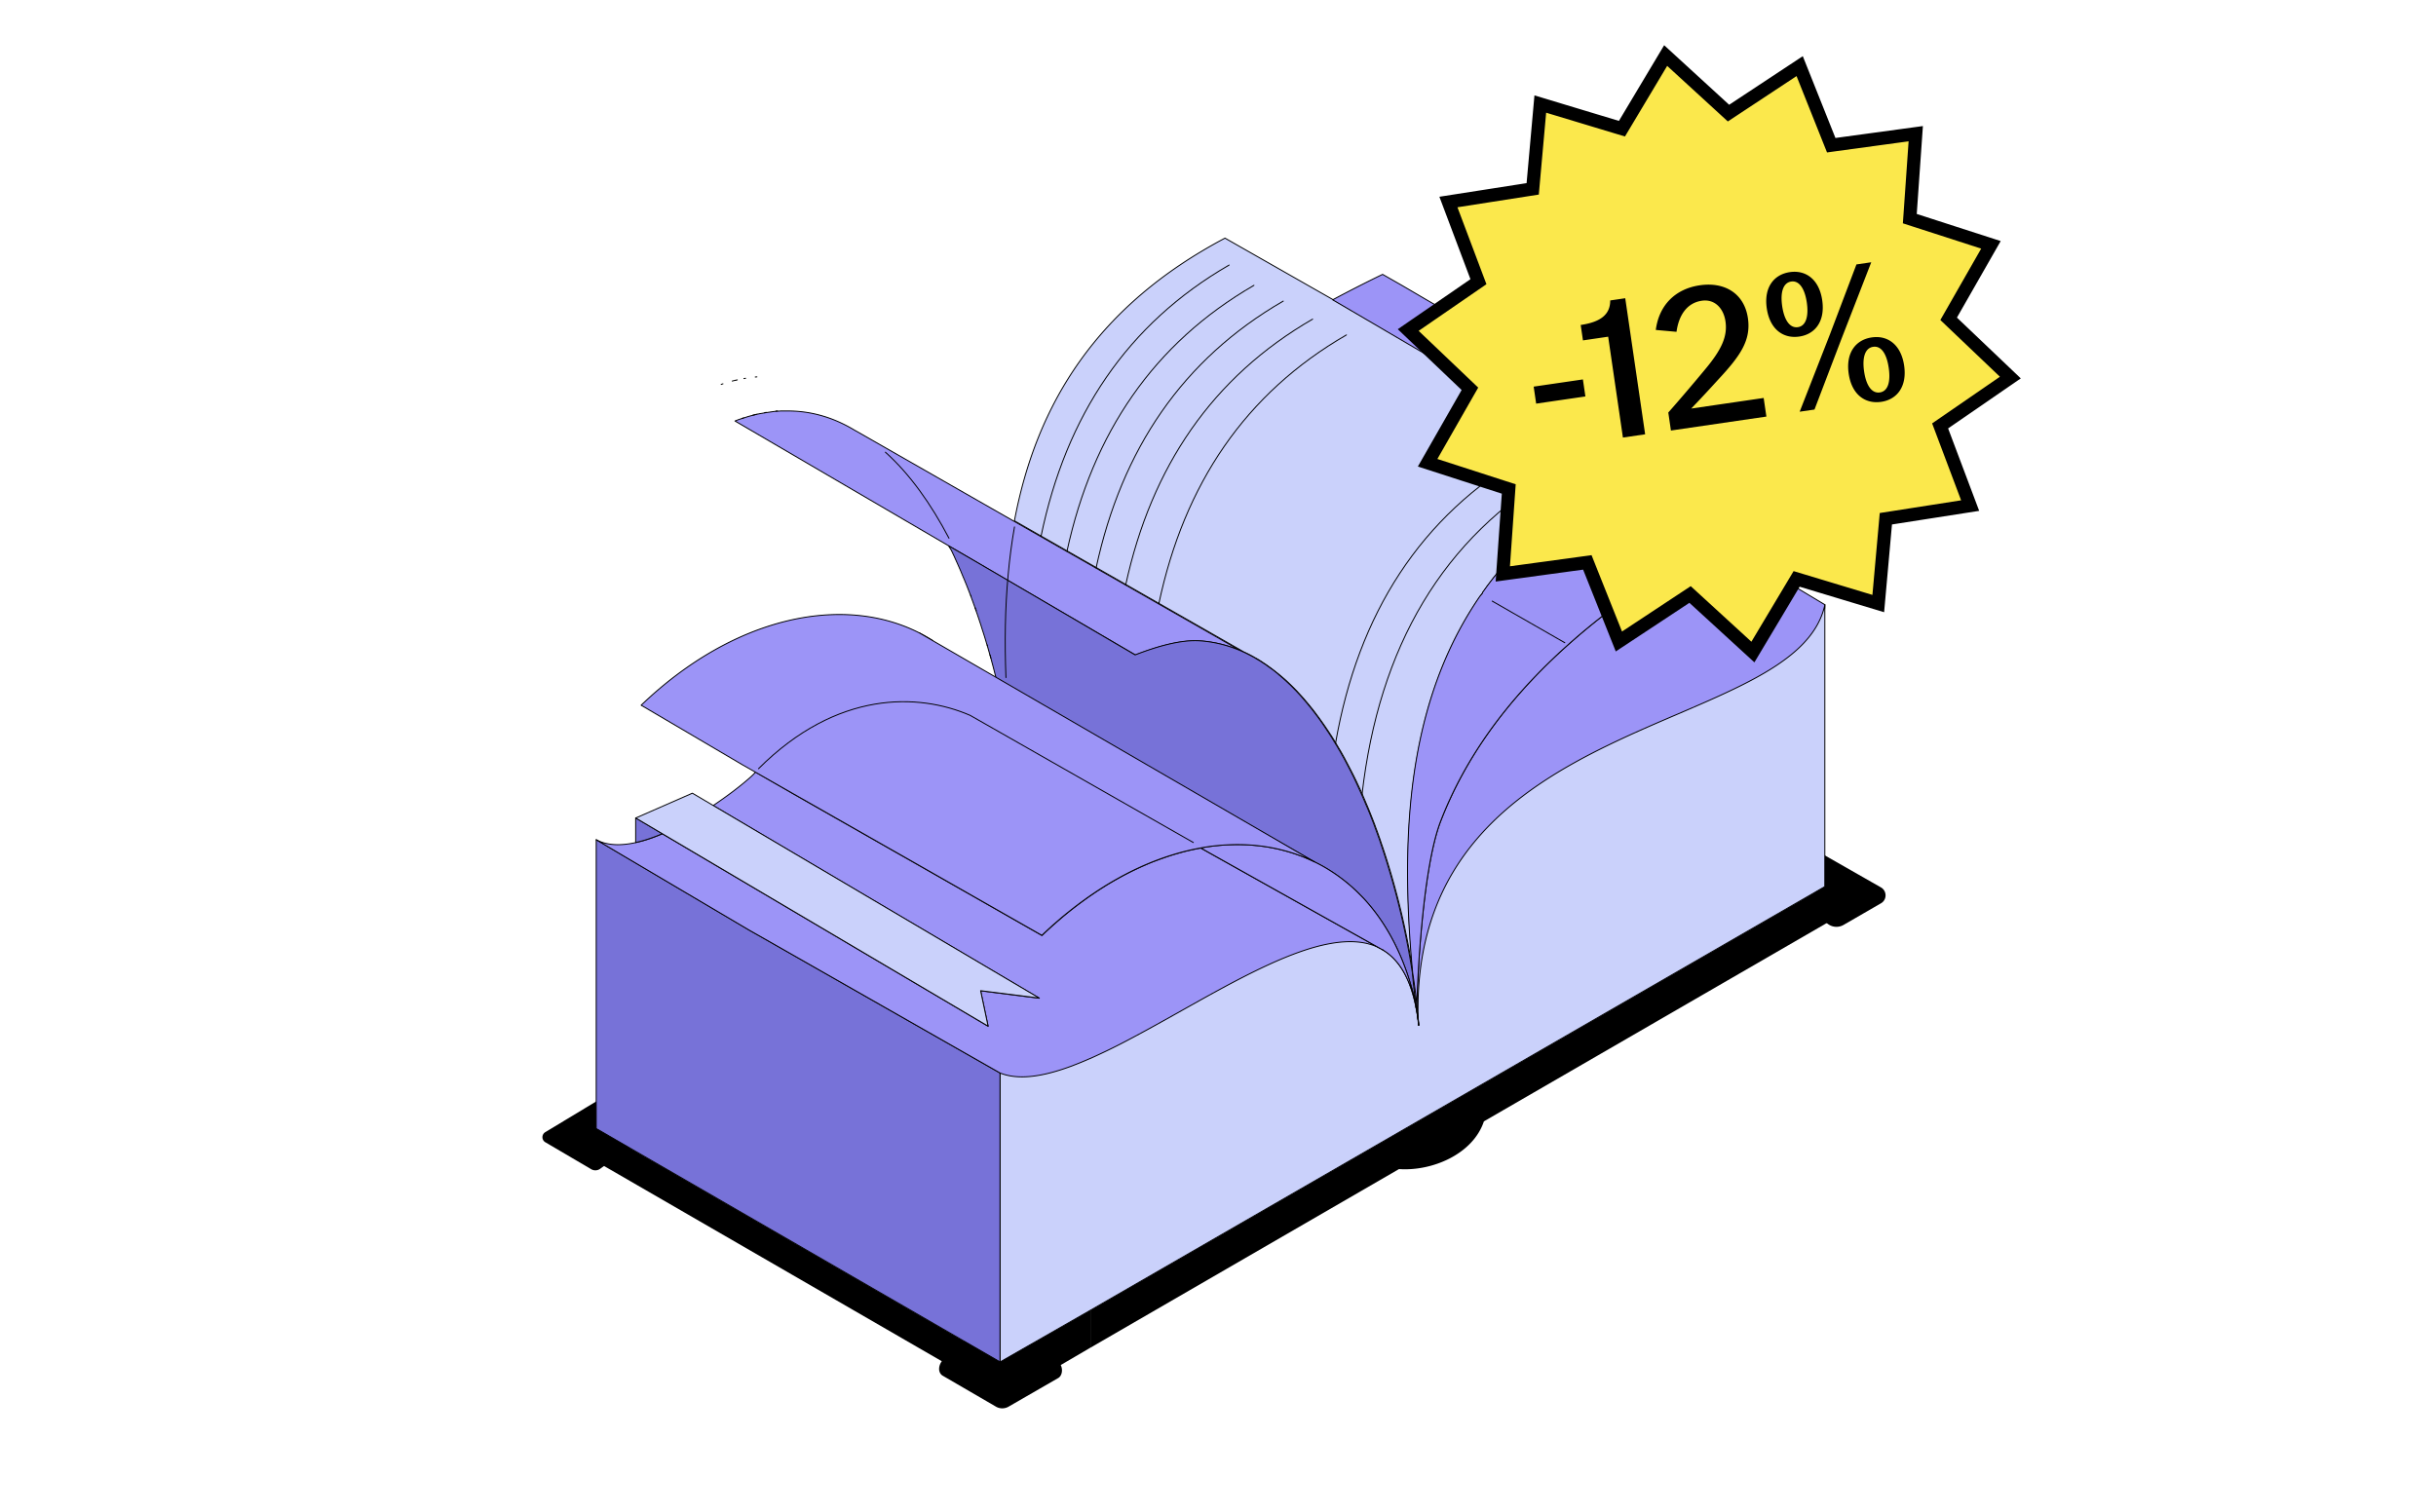 <svg xmlns="http://www.w3.org/2000/svg" width="277" height="172" fill="none" viewBox="0 0 277 172"><path fill="#000" d="m206.227 103.926 1.668 1.187a1.61 1.61 0 0 0 1.728.085l4.266-2.466c.712-.409.686-1.444-.039-1.826l-7.261-4.142-.356 7.162zm-99.049 52.523 6.034 3.508c.468.29 1.055.284 1.516 0l5.625-3.244c.534-.336.534-1.339.04-1.728l-7.135-5.638-5.869 5.196c-.554.343-.917 1.438-.205 1.913zM68.03 125.126l-6.014 3.627a.67.67 0 0 0 0 1.161l5.21 3.06a.93.93 0 0 0 1.028-.053l3.449-2.513z"/><path fill="#9C94F7" stroke="#000" stroke-linecap="round" stroke-linejoin="round" stroke-width="0.108" d="M104.539 71.977h.013zm36.37 1.899-.066.04a14.2 14.2 0 0 0-4.306-1.016c-2.196-.165-4.926.633-7.419 1.596l-21.207-12.397L83.578 47.88l.099-.04c.026-.013.06-.019.086-.032.105-.04.204-.08.31-.112q.099-.039.198-.066c.032-.014.066-.02.098-.033.066-.02.132-.046.198-.066.033-.007.06-.02.093-.027.092-.026.184-.059.27-.085a.05.05 0 0 0 .033-.014c.026-.006.046-.013.073-.02a.05.05 0 0 0 .032-.013l.145-.039c.02 0 .034-.013.053-.013q.09-.028.178-.046c.027 0 .046-.014.073-.02.033-.007.072-.02.105-.027.126-.032.257-.066.383-.092.066-.013.125-.033.191-.046q.051-.01.092-.02c.027 0 .053-.013.08-.02.013 0 .032 0 .046-.006.026 0 .046-.007.072-.013.027 0 .046-.007.073-.014h.026c.027 0 .046-.006.073-.013h.02c.026 0 .059-.013.085-.02.026 0 .046-.006.073-.013h.033c.026 0 .046-.006.072-.013.06-.013.126-.02.185-.033.033 0 .06-.013.092-.013.033 0 .06-.007.093-.013.032-.007.059-.007.092-.013 0 0 .06-.007.085-.014h.007q.04-.001.08-.013a.5.5 0 0 0 .098-.013c.033 0 .06-.007.093-.013.032 0 .059-.007.092-.013.033 0 .06-.007.092-.014a1 1 0 0 0 .106-.013c.02 0 .046 0 .066-.006.032 0 .066-.007.105-.007.06 0 .119-.013.185-.013s.118-.007.184-.013q.09-.002.178-.014h.819c2.782 0 5.34.812 7.675 2.242h.013l18.042 10.314 4.959 2.836 1.062.606 3.316 1.893.686.395 2.678 1.53 3.771 2.157 6.074 3.468 3.053 1.748zM86.183 47.083a2 2 0 0 0-.19.046c.065-.013.125-.033.19-.046"/><path fill="#9C94F7" stroke="#000" stroke-linecap="round" stroke-linejoin="round" stroke-width="0.108" d="M141.411 74.16a14 14 0 0 0-.567-.245l.066-.04.501.29z"/><path fill="#9C94F7" d="M168.602 67.446c-.118.145-.323.39-.375.469q.09-.14.191-.277.018-.028.046-.066c.02-.033.046-.06.066-.093s.046-.066.066-.099a1 1 0 0 1 .066-.092 1 1 0 0 1 .066-.092c.013-.02.033-.04.046-.066-.059.086-.119.165-.178.25v.073z"/><path stroke="#000" stroke-linecap="round" stroke-linejoin="round" stroke-width="0.108" d="M168.596 67.38c-.02.033-.046.066-.066.1-.02.032-.046.059-.066.092q-.028.038-.046.066-.1.138-.191.277c.052-.08.257-.324.375-.469l-.006.007zm0 0a1 1 0 0 1 .066-.092 1 1 0 0 1 .066-.092c.013-.02.033-.04.046-.066-.059.086-.119.165-.178.25"/><path fill="#9C94F7" stroke="#000" stroke-linecap="round" stroke-linejoin="round" stroke-width="0.108" d="M168.86 67.011c-.026.04-.052.072-.079.112 0 0 0-.007.007-.013.026-.033.046-.066.072-.099m.177-.257c-.059.086-.118.165-.178.25l.139-.197c.013-.02.026-.033.039-.053m.096-.118a2 2 0 0 1-.086.112s0-.007.006-.014a.6.6 0 0 0 .073-.105zm-7.862 49.608s0-.04-.007-.053v-.04q-.011-.059-.013-.118v-.02c0-.026-.007-.053-.013-.079l-.02-.185-.02-.158c-.006-.079-.02-.158-.026-.231l-.02-.184-.02-.146v-.013l-.02-.178-.019-.178a140 140 0 0 1-.422-3.937c0-.026 0-.046-.007-.072q.09.605.172 1.2c.052.396.105.791.151 1.174.04.31.092.837.145 1.398.033.31.06.62.086.916l.02.106c0 .02.013.053.013.092.013.165.04.449.046.686v.099l.007.013.013.132s0 .053.006.073l-.039-.291zm.049.35v-.04q-.002.018.007.046v-.006z"/><path fill="#000" d="M169.314 66.385s-.033.04-.046.059c-.013.02-.033.04-.046.06-.026.039-.053.072-.079.111l-.013.014a1 1 0 0 1-.086.112q.002.001-.007.013c-.059.085-.118.165-.178.25-.026.04-.052.073-.079.112v.007c-.059.086-.119.165-.178.25-.013-.408.205-.751.719-.995zm-27.903 7.775a14 14 0 0 0-.567-.245l.066-.04.501.29zm27.184-6.714c-.119.145-.323.39-.376.468q.09-.138.191-.277.018-.028.046-.066c.046-.066.092-.125.132-.19v.072zm-7.324 48.798s0-.04-.007-.053v-.039q-.011-.06-.013-.119v-.02c0-.026-.007-.053-.013-.079l-.02-.185-.02-.158c-.006-.079-.02-.158-.026-.231l-.02-.184-.02-.145v-.013l-.02-.179-.019-.178a140 140 0 0 1-.422-3.936c0-.027 0-.047-.007-.073.059.402.119.805.172 1.2.052.396.105.792.151 1.174.04.31.092.838.145 1.398.033.31.06.62.086.917l.02.105c0 .02.013.053.013.092.013.165.04.449.046.686v.099l.007.013.013.132s0 .053.006.073l-.039-.29zm.049.349v-.039q-.002.018.007.046v-.007zm-37.327 32.418v4.26l-9.726 5.691-51.29-29.655 4.82-3.079v2.123l45.922 26.542zm89.32-47.268-44.577 25.79c-1.247 3.739-5.896 5.691-9.654 5.427L124 153.27v-4.259l83.503-48.178v-2.084l.706.383z"/><path fill="#9C94F7" d="M141.411 74.16a14 14 0 0 0-.567-.245l.066-.04.501.29zm19.86 42.084s0-.04-.007-.053v-.04q-.011-.059-.013-.118v-.02c0-.026-.007-.053-.013-.079l-.02-.185-.02-.158c-.006-.079-.02-.158-.026-.231l-.02-.184-.02-.146v-.013l-.02-.178-.019-.178a140 140 0 0 1-.422-3.937c0-.026 0-.046-.007-.072q.09.605.172 1.2c.052.396.105.791.151 1.174.04.31.092.837.145 1.398.033.31.06.62.086.916l.02.106c0 .02.013.053.013.092.013.165.04.449.046.686v.099l.007.013.013.132s0 .053.006.073l-.039-.291zm.049.35v-.04q-.002.018.007.046v-.006z"/><path fill="#7772D8" stroke="#000" stroke-linecap="round" stroke-linejoin="round" stroke-width="0.108" d="M113.719 122.034v32.859l-45.922-26.542V95.498l17.356 10.254.204.119 1.53.871z"/><path fill="#9C94F7" stroke="#000" stroke-linecap="round" stroke-linejoin="round" stroke-width="0.108" d="M207.509 68.772c-.026 11.15-47.149 31.237-46.265 46.76a.3.3 0 0 0-.013-.092c0-.033-.014-.066-.02-.099-.027-.297-.06-.613-.086-.917.033-2.671.6-15.595 2.704-21.042 2.802-7.24 7.497-13.65 13.742-19.38.172-.159.336-.31.508-.462q.09-.091.191-.172c.31-.277.62-.547.936-.824l.297-.257c4.577-3.91 9.885-7.505 15.807-10.828zm-46.469 45.705a30 30 0 0 0-.548-2.216c.224.679.402 1.418.548 2.216"/><path fill="#CAD1FB" d="M207.504 68.772v32.061l-1.154.666L124 149.011l-10.273 5.882v-32.859a529 529 0 0 1 4.345-2.579 265 265 0 0 1 5.988-3.396c12.74-7.016 23.192-11.217 29.766-9.937l3.086 1.727.317.178c2.024 1.201 3.449 3.667 4.009 7.907l-.019-.185-.02-.158c-.007-.079-.02-.158-.027-.231l-.019-.184-.02-.145v-.014.014c0 .019 0 .046.006.066l.04.25c.04.264.066.534.092.805v.039s0 .04.007.053l.039.297c0-.02-.006-.047-.006-.073l-.013-.132v-.112c-.02-.237-.04-.521-.053-.686 0-.224-.007-.435-.007-.653-.052-34.217 43.048-31.125 46.272-46.113z"/><path stroke="#000" stroke-linecap="round" stroke-linejoin="round" stroke-width="0.108" d="m161.133 115.031.02.145.019.184c.007.073.02.152.027.231l.02.158.019.185c-.56-4.24-1.985-6.706-4.009-7.907l-.317-.178-3.086-1.727c-6.574-1.28-17.026 2.921-29.766 9.937a265 265 0 0 0-5.988 3.396 529 529 0 0 0-4.345 2.579v32.859L124 149.011l82.35-47.512 1.154-.666V68.772h.006c-3.224 14.988-46.324 11.896-46.272 46.113 0 .218.007.429.007.653.013.165.033.449.053.686v.112l.013.132c0 .026.006.053.006.073l-.039-.297c-.007-.013-.007-.053-.007-.053v-.039a15 15 0 0 0-.132-1.055c-.006-.02-.006-.047-.006-.066m0 0v-.014z"/><path stroke="#000" stroke-linecap="round" stroke-linejoin="round" stroke-width="0.108" d="M161.297 116.323a1 1 0 0 0 .013.145c0 .053.007.099.013.125m-.003.014v-.013m-.11-1.254a9 9 0 0 0-.086-.448c-.013-.079-.033-.152-.046-.231"/><path fill="#CAD1FB" stroke="#000" stroke-linecap="round" stroke-linejoin="round" stroke-width="0.108" d="M185.185 53.269a54 54 0 0 0-2.143 1.193c-5.823 3.396-10.32 7.399-13.716 11.923-.014.02-.033.04-.046.059-.014.02-.033.04-.047.06-.026.039-.052.072-.079.111l-.013.014c-.026.033-.053.066-.072.105q.002.002-.007.013s0 .007-.007.013c-.013.02-.026.033-.039.053l-.139.198c-.026.033-.046.066-.072.099 0 0 0 .007-.007.013v.007c-.013.02-.033.04-.046.066a1 1 0 0 1-.066.092 1 1 0 0 1-.066.092c-.02.033-.046.066-.066.1-.02.032-.046.059-.066.092q-.018.028-.046.066-.1.138-.191.276c-5.361 7.86-7.669 17.185-8.085 27.578-.198 4.833.013 9.904.515 15.16a86.6 86.6 0 0 0-3.225-13.604c-.053-.165-.112-.336-.165-.501q-.03-.091-.059-.172a2 2 0 0 0-.066-.19c-.013-.047-.033-.093-.046-.133-.014-.033-.02-.066-.033-.099-.007-.026-.02-.052-.027-.079-.013-.046-.033-.092-.046-.138-.006-.027-.02-.053-.026-.08-.02-.052-.033-.105-.053-.158l-.02-.059c-.013-.046-.033-.086-.046-.132q-.02-.048-.039-.105-.03-.078-.06-.165v-.014c-.02-.059-.039-.118-.066-.177-.006-.027-.02-.053-.026-.08-.02-.046-.033-.092-.053-.138l-.02-.066c-.019-.046-.033-.092-.052-.138l-.04-.1c-.013-.032-.026-.072-.04-.105l-.039-.105c-.02-.053-.04-.1-.053-.152l-.02-.06c-.013-.039-.033-.085-.046-.125l-.039-.099c-.159-.422-.33-.85-.495-1.266l-.079-.198c-.026-.059-.046-.118-.073-.178 0-.013-.006-.02-.013-.033-.02-.052-.046-.105-.066-.158-.006-.02-.02-.04-.026-.06-.02-.052-.046-.111-.066-.164a2 2 0 0 1-.086-.204.05.05 0 0 0-.013-.027c-.026-.06-.046-.112-.073-.171 0-.013-.006-.02-.013-.033-.026-.066-.052-.126-.079-.192-.026-.066-.059-.132-.086-.197v-.007l-.079-.178c0-.013-.013-.026-.013-.04q-.04-.087-.079-.184c-.026-.066-.059-.126-.086-.192-.059-.125-.112-.257-.171-.382l-.238-.514c-.013-.02-.019-.046-.033-.066-.026-.06-.059-.119-.085-.185-.027-.06-.053-.112-.079-.171 0-.013-.014-.027-.02-.04-.027-.053-.053-.112-.079-.165-.033-.06-.06-.125-.093-.184-.026-.06-.059-.12-.085-.178-.007-.014-.014-.033-.027-.047-.02-.046-.046-.092-.066-.138 0 0 0-.013-.006-.013q-.04-.081-.079-.152c-.033-.073-.073-.138-.106-.21l-.178-.344q-.239-.465-.488-.93c-.013-.033-.033-.059-.046-.092s-.033-.06-.046-.092c-.013-.027-.033-.06-.046-.086-.014-.02-.02-.04-.033-.06-.02-.032-.033-.059-.053-.092-.119-.217-.244-.435-.363-.646l-.053-.086s-.033-.059-.052-.085c-.02-.027-.033-.06-.053-.086s-.033-.06-.053-.086c-.02-.033-.033-.06-.053-.092-.052-.086-.099-.172-.151-.257 0 0 0-.013-.007-.013-.033-.053-.059-.106-.092-.159q-.058-.097-.125-.204c-.02-.033-.04-.06-.053-.092-.079-.132-.165-.264-.244-.396l-.046-.073c-.047-.066-.086-.138-.132-.204-.013-.02-.027-.046-.046-.066-.06-.086-.113-.178-.172-.264-.02-.026-.033-.053-.053-.079-.026-.033-.046-.073-.072-.106q-.029-.048-.066-.098c-.112-.165-.218-.33-.33-.488l-.059-.08c-.066-.092-.132-.19-.198-.283a1 1 0 0 1-.059-.086c-.178-.25-.356-.5-.541-.738-.02-.033-.046-.06-.066-.093s-.046-.059-.066-.092q-.041-.05-.073-.099c-.019-.02-.032-.046-.052-.066l-.079-.099-.06-.079q-.04-.048-.079-.105c-.02-.027-.039-.053-.066-.08a1 1 0 0 0-.072-.085l-.079-.1c-.04-.052-.086-.105-.126-.157-.046-.06-.099-.12-.145-.178-.026-.027-.046-.053-.072-.086-.027-.027-.047-.06-.073-.086s-.046-.053-.072-.086c-.027-.026-.047-.052-.073-.085-.046-.06-.099-.112-.145-.172-.02-.026-.046-.053-.066-.079-.026-.026-.046-.053-.073-.08q-.108-.126-.217-.243c-.027-.026-.046-.053-.073-.08-.026-.026-.046-.052-.072-.078-.027-.027-.046-.053-.073-.08-.026-.026-.046-.052-.072-.079-.053-.052-.099-.105-.152-.164-.02-.027-.046-.047-.066-.073-.02-.02-.039-.046-.066-.066l-.013-.013-.059-.06c-.053-.052-.106-.112-.159-.164l-.052-.053a19 19 0 0 0-.35-.343l-.053-.053c-.026-.026-.059-.052-.085-.079l-.066-.066c-.02-.02-.046-.04-.066-.066-.027-.026-.06-.052-.086-.079-.026-.026-.053-.046-.073-.072a.4.4 0 0 0-.059-.053c-.086-.073-.165-.152-.25-.224-.027-.02-.053-.046-.08-.066l-.257-.218c-.02-.013-.039-.033-.053-.046-.046-.04-.092-.073-.131-.112-.02-.013-.033-.033-.053-.046s-.033-.027-.053-.04c-.026-.02-.046-.04-.072-.06h-.007c-.02-.019-.04-.032-.066-.052 0 0-.013-.007-.02-.013-.02-.02-.039-.033-.066-.053-.059-.046-.112-.092-.171-.138l-.079-.06c-.053-.04-.106-.085-.159-.125-.052-.04-.099-.073-.151-.112-.013-.013-.027-.02-.04-.033-.02-.013-.033-.026-.053-.04l-.079-.06s-.013-.006-.019-.012a.4.4 0 0 1-.06-.046c-.006 0-.013-.014-.026-.02l-.06-.04s-.013-.006-.019-.013l-.073-.053a.4.4 0 0 1-.053-.04c-.013-.012-.033-.019-.046-.032l-.066-.046c-.026-.02-.052-.033-.079-.053a1 1 0 0 0-.086-.06q-.037-.032-.085-.052c-.053-.04-.112-.073-.165-.112-.027-.02-.06-.04-.086-.06s-.053-.033-.079-.052c-.026-.014-.053-.033-.079-.047-.007 0-.02-.013-.027-.02l-.059-.039q-.001.002-.013-.007l-.059-.04a.1.1 0 0 1-.04-.026.2.2 0 0 1-.04-.026c-.013-.007-.033-.02-.046-.026-.013 0-.019-.013-.033-.02-.013-.007-.033-.02-.046-.026-.02-.014-.039-.02-.059-.033 0 0-.013 0-.013-.007-.02-.013-.047-.026-.066-.04q-.028-.021-.066-.032c-.02-.007-.033-.02-.053-.027q-.041-.02-.073-.04c-.013-.006-.033-.02-.046-.026a.1.1 0 0 1-.039-.026.5.5 0 0 1-.079-.046q-.506-.278-1.029-.515h-.013l-.501-.297-3.054-1.747-6.073-3.468-3.772-2.157-2.677-1.53-.686-.395-3.317-1.893-1.062-.607-4.958-2.835c2.525-13.4 9.456-24.478 23.943-32.147l12.285 6.996 33.644 19.17z"/><path stroke="#000" stroke-linecap="round" stroke-linejoin="round" stroke-width="0.108" d="M161.203 115.341c.027.263.046.501.066.705.007.099.02.191.026.271"/><path fill="#7772D8" stroke="#000" stroke-linecap="round" stroke-linejoin="round" stroke-width="0.108" d="M161.045 114.483a30 30 0 0 0-.548-2.216q-.001-.018-.013-.046c-.059-.198-.112-.389-.178-.587-.059-.191-.119-.389-.185-.58-.145-.435-.29-.857-.448-1.266a26 26 0 0 0-1.589-3.422c-.264-.469-.548-.93-.831-1.372q-.287-.436-.594-.864a21 21 0 0 0-1.615-1.965 8 8 0 0 0-.35-.356 18 18 0 0 0-2.202-1.932 18 18 0 0 0-1.464-.996q-.564-.347-1.148-.646-.19-.099-.389-.198L125.607 84.42l-1.497-.858-2.638-1.503-5.321-3.033-.956-.548-1.867-1.061a2 2 0 0 0-.046-.198v-.007q-.018-.089-.046-.178v-.026c-.02-.066-.033-.132-.053-.198l-.039-.152c0-.02-.013-.04-.013-.052-.014-.066-.033-.126-.047-.192q-.03-.108-.052-.198c-.013-.059-.033-.118-.046-.177-.02-.086-.047-.172-.066-.258a2 2 0 0 0-.047-.171 2 2 0 0 0-.046-.172q-.011-.032-.013-.052-.028-.09-.046-.178c-.02-.06-.033-.126-.053-.185q.001-.018-.006-.026l-.04-.145a.3.3 0 0 1-.026-.086c-.014-.04-.02-.086-.033-.126l-.04-.125a33 33 0 0 0-.25-.89c-.02-.06-.033-.112-.053-.171l-.02-.08q-.002-.02-.013-.04l-.04-.124a41 41 0 0 0-.428-1.398c-.073-.212-.132-.422-.205-.64l-.059-.198c-.027-.073-.046-.138-.073-.211q-.03-.08-.052-.158c-.047-.152-.099-.297-.152-.455q-.032-.08-.053-.159s0-.013-.006-.02l-.06-.177c0-.013-.006-.02-.013-.033-.02-.06-.046-.119-.066-.185-.013-.04-.02-.072-.04-.112a1 1 0 0 0-.046-.119l-.039-.125q-.018-.04-.027-.08l-.118-.342c0-.013-.007-.02-.013-.033-.02-.053-.047-.112-.06-.171q.002-.012-.006-.014-.068-.198-.146-.395c-.019-.06-.046-.112-.059-.172-.026-.06-.046-.125-.072-.191-.014-.026-.02-.06-.033-.092-.02-.047-.04-.086-.053-.139-.02-.06-.046-.112-.066-.171-.026-.08-.059-.152-.086-.225l-.066-.164c0-.014-.006-.02-.013-.04a2 2 0 0 0-.072-.178 2 2 0 0 0-.073-.185v-.006c-.02-.06-.046-.119-.073-.185-.059-.138-.112-.277-.171-.415a2 2 0 0 0-.073-.178q-.039-.088-.079-.185-.001-.018-.013-.026c-.02-.053-.046-.106-.066-.159-.033-.072-.059-.151-.092-.224l-.059-.138-.02-.06c-.02-.052-.046-.105-.066-.151l-.02-.046a2 2 0 0 0-.073-.165 49 49 0 0 0-.422-.95c-.019-.053-.046-.099-.065-.145s-.047-.092-.06-.138a.05.05 0 0 0-.013-.027c-.02-.046-.046-.086-.059-.138-.02-.046-.047-.093-.073-.145a4 4 0 0 1-.079-.172 2 2 0 0 0-.086-.178l-.079-.178c-.026-.053-.297-.468-.323-.527h.007l.033.02c.362.197 3.178 1.832 6.633 3.857 4.498 2.631 10.129 5.935 12.872 7.544l.396.23c.046.027.086.047.125.073l.225.132c.58.343.91.534.91.534 2.486-.963 5.222-1.76 7.418-1.596 1.504.106 2.941.462 4.306 1.01.191.078.383.158.567.25h.013a19 19 0 0 1 1.108.567q.02.01.046.02c.014.013.033.02.047.026q.039.018.079.046l.046.027c.02.013.046.026.059.04.02.012.046.026.066.039 0 0 .013.006.013.013.02.013.04.02.06.033.013.007.026.02.046.026.013.007.02.014.033.02q.018.018.046.026.02.009.04.027l.039.02.06.04h.013l.059.039c.007 0 .02.013.026.013q.04.028.08.046.039.032.079.053c.026.02.059.04.085.06.053.039.113.072.165.111.027.02.06.04.086.053q.038.032.086.053.039.032.079.053a.4.4 0 0 1 .059.046c.013.013.033.02.046.033q.032.02.053.04a.5.5 0 0 0 .092.065q.03.019.06.046c.006 0 .013.014.02.014q.029.018.059.046.01.001.02.013.039.032.079.053.031.02.053.04c.013.006.026.02.046.026.046.04.099.072.151.112l.159.118c.026.02.052.047.079.06.059.046.119.092.171.138.02.02.046.04.066.053a.5.5 0 0 0 .079.066h.007l.072.072s.033.027.053.047q.032.018.053.046c.046.04.086.079.138.112q.032.018.053.046c.086.073.165.145.251.218a1 1 0 0 1 .079.072c.086.073.165.152.251.224q.029.032.059.053c.026.027.053.046.079.073s.059.053.086.086c.026.02.046.039.072.059l.066.066s.06.053.086.079c.02.013.039.033.053.046.118.112.23.23.349.35l.053.052c.053.053.105.112.158.165l.073.073.066.066c.019.026.046.046.066.072.052.053.105.112.151.165.027.026.046.053.073.08.026.025.046.052.072.078.027.027.047.053.073.08a7 7 0 0 1 .29.33c.026.025.046.052.073.078l.066.08a4 4 0 0 1 .145.17c.026.027.046.054.072.087l.073.085c.026.027.046.053.072.086l.073.086q.067.089.145.178.068.08.125.151l.079.1c.027.026.046.059.073.085.02.026.046.053.066.08q.039.057.079.105l.059.079.079.099c.02.026.04.046.053.072q.031.05.073.1c.019.026.046.059.072.092l.066.085a29 29 0 0 1 .798 1.108q.032.038.053.086.17.239.329.488c.02.026.047.06.06.092.026.04.046.073.072.106a7 7 0 0 1 .225.343q.018.032.046.072c.046.066.085.139.132.204.013.02.026.047.046.073q.127.198.244.396a.5.5 0 0 1 .053.092c.039.066.085.132.125.198q.04.079.092.158s.007.013.013.013c.053.086.099.165.152.257q.032.042.053.093c.013.026.033.053.046.085.02.027.039.06.053.086.019.027.033.06.052.086.02.026.033.06.053.086.119.21.244.428.363.646a.5.5 0 0 1 .053.092c.013.02.019.04.033.06l.046.085c.013.027.033.06.046.086.02.033.033.06.053.092.165.31.323.62.488.93q.088.177.178.343c.039.073.072.139.105.211q.04.081.079.152-.002.01.007.02c.02.046.046.092.066.138q.018.028.026.046c.027.06.06.119.086.185.026.06.059.118.086.184.026.06.052.113.079.172l.02.04c.026.059.052.112.079.17q.037.09.085.179c.014.02.02.046.027.066l.237.514c.06.126.112.257.172.383.026.06.052.125.085.184v.007q.04.088.08.185l.019.04.079.177v.007c.027.072.06.138.086.198q.04.09.079.19c.007.014.013.02.013.034.027.06.047.119.073.171 0 .014.007.02.013.027q.031.088.073.178.001.018.013.026c.026.053.046.112.072.165.007.02.02.04.027.06.02.052.046.105.066.158l.013.033q.041.088.073.178.037.1.085.197l.495 1.266.039.106a1 1 0 0 0 .047.125l.019.06c.02.052.04.099.053.151.013.033.026.073.04.106l.039.105.04.106c.013.046.033.092.046.132.007.02.02.046.026.066q.022.069.053.138c.007.027.02.053.026.08.02.059.047.118.066.177v.014l.06.158c.013.04.026.072.039.105.013.04.033.086.046.126l.02.059q.032.08.053.158c.007.027.02.053.026.08.014.046.033.085.047.138.013.026.019.053.026.079.013.033.02.073.033.106a1 1 0 0 0 .046.131l.059.185.06.178c.052.165.112.33.165.501a87 87 0 0 1 3.224 13.551q-.002.032.007.053a145 145 0 0 0 .428 4.009l-.039-.184z"/><path stroke="#000" stroke-linecap="round" stroke-linejoin="round" stroke-width="0.108" d="m104.552 71.983-.013-.006m-.01-.007h-.013v-.007m56.801 44.637c-.013-.119-.033-.244-.046-.363a.4.4 0 0 0-.013-.085"/><path fill="#9C94F7" stroke="#000" stroke-linecap="round" stroke-linejoin="round" stroke-width="0.108" d="M156.912 107.843c-6.331-3.258-18.101 4.88-28.336 10.28a72 72 0 0 1-4.497 2.21c-.059.026-.125.059-.191.079-.614.27-1.22.521-1.814.745-.052.026-.112.046-.165.066-3.204 1.2-6.033 1.668-8.176.817l-26.84-15.292-1.536-.87-.197-.112-17.363-10.26c1.24.665 2.802.692 4.49.322a15 15 0 0 0 1.814-.52q.602-.218 1.213-.476l37.047 21.887-.851-4.029 6.674.844-37.093-21.913a54 54 0 0 0 2.301-1.642c1.398-1.068 2.341-1.912 2.493-2.15.013-.013.013-.02.02-.026l4.2 2.427 4.946 2.822 4.952 2.816 1.385.791 1.523.864 15.576 8.876c.152-.145.297-.29.448-.429.178-.165.363-.33.541-.494.178-.165.356-.323.541-.482q.265-.239.541-.468c.178-.158.362-.303.54-.455q.545-.455 1.088-.87.28-.218.548-.416c.184-.138.369-.27.554-.409l.547-.395.554-.376q.298-.207.607-.402c.164-.106.336-.218.501-.317.171-.112.336-.218.507-.317.396-.237.792-.468 1.187-.685.172-.1.357-.192.528-.29.145-.08.29-.152.429-.225.158-.079.323-.165.481-.244.382-.19.772-.369 1.154-.547.185-.08.369-.165.561-.244.375-.165.758-.323 1.14-.455q.279-.11.567-.211c.192-.066.376-.132.561-.198.382-.125.758-.25 1.134-.356l.561-.158q.564-.159 1.127-.277c.007 0 .013 0 .027-.007q.543-.118 1.088-.217c.184-.033.356-.06.534-.086-.178.026-.356.06-.534.092l17.29 9.681 3.086 1.721zm4.194 6.996-.059-.356.039.185z"/><path fill="#9C94F7" d="M161.138 115.09s0 .053.007.079l-.02-.145v-.013.013c0 .02 0 .046.007.066z"/><path stroke="#000" stroke-linecap="round" stroke-linejoin="round" stroke-width="0.108" d="m161.125 115.024.02.145c-.007-.026-.007-.079-.007-.079h-.006c-.007-.02-.007-.046-.007-.066m0 0v-.013z"/><path fill="#9C94F7" stroke="#000" stroke-linecap="round" stroke-linejoin="round" stroke-width="0.108" d="m161.271 116.185-.013-.099q.001.03.013.059zm-.036-.251c-.561-4.24-1.985-6.706-4.01-7.906l-.316-.178-3.086-1.728-17.284-9.68c.178-.033.356-.06.534-.093.356-.053.706-.105 1.062-.145a19 19 0 0 1 1.569-.119c1.695-.079 3.344.04 4.926.337q.109.018.218.046.434.081.857.191a19 19 0 0 1 3.785 1.372q.2.099.389.198c.389.197.772.415 1.148.646q.752.464 1.464.996a19 19 0 0 1 2.202 1.932c.119.118.231.237.35.356a21.5 21.5 0 0 1 2.209 2.829q.435.67.831 1.371c.263.475.521.963.758 1.471.297.626.58 1.279.831 1.952.158.415.31.831.448 1.266.06.191.125.382.185.58q.089.288.178.587.001.018.013.046a34 34 0 0 1 .547 2.216c.02.119.047.237.06.356 0 .059.013.119.02.178v.013l.019.145.02.185c.007.072.02.152.026.231l.02.158.02.185z"/><path stroke="#000" stroke-linecap="round" stroke-linejoin="round" stroke-width="0.108" d="m157.266 108.047-.039-.019m-52.711-36.065h.013m.026.027a16 16 0 0 1 1.53.877M88.411 46.74c-.06 0-.118.014-.184.014m-1.097.144c-.06.014-.125.02-.185.033m-.945.192c-.126.033-.25.06-.383.092m-1.06.317q-.099.029-.198.065m28.317 27.235-.02-.086m-.037-.126a1 1 0 0 1-.033-.125m-.302-1.055s-.013-.052-.026-.078m-1.25-3.912q-.02-.057-.039-.124m-.044-.119-.027-.072m-.474-1.319s-.027-.066-.033-.1"/><path fill="#9C94F7" stroke="#000" stroke-linecap="round" stroke-linejoin="round" stroke-width="0.108" d="M202.506 57.687a147 147 0 0 0-7.207 3.772c-5.922 3.323-11.23 6.917-15.807 10.828l-.297.257c-.316.277-.626.547-.936.824-.059.06-.125.112-.191.172l-.508.461c-6.238 5.737-10.94 12.14-13.742 19.38-2.104 5.441-2.664 18.366-2.704 21.043-.053-.56-.112-1.088-.145-1.398a66 66 0 0 0-.33-2.374c-.501-5.255-.705-10.32-.514-15.153.422-10.393 2.723-19.717 8.084-27.578.007-.013.014-.02.027-.04.079-.105.244-.296.349-.428v-.073c.02-.032.046-.065.066-.092.04-.052.073-.105.112-.151 0 0 0-.007.007-.014.026-.04.053-.072.079-.112a6 6 0 0 1 .185-.25s0-.007.006-.013c0 0 0-.007.007-.014.026-.04.053-.072.079-.105q.002-.012.013-.013c.027-.04.053-.073.079-.112a.4.4 0 0 1 .046-.06c.02-.02.033-.04.047-.06 3.402-4.516 7.893-8.519 13.722-11.915.073-.04.145-.086.218-.125q.285-.171.58-.33.348-.198.706-.396c.211-.112-30.96-18.325-32.906-19.466-.059-.04-.092-.053-.092-.053a152 152 0 0 1 5.678-2.895l2.229 1.273 43.067 25.21z"/><path stroke="#000" stroke-linecap="round" stroke-linejoin="round" stroke-width="0.108" d="M161.318 116.6c-.013-.119-.033-.244-.046-.363a57 57 0 0 1-.125-1.088c-.014-.086-.02-.171-.027-.257 0-.053-.006-.218 0-.468"/><path stroke="#000" stroke-linecap="round" stroke-linejoin="round" stroke-width="0.108" d="M161.242 115.539q.012.256.033.514c.013.138.02.277.033.415 0 .04.007.086.013.126v.013m-42.946-55.603c2.849-13.762 9.819-24.175 21.392-30.861"/><path stroke="#000" stroke-linecap="round" stroke-linejoin="round" stroke-width="0.108" d="M121.328 62.692c2.928-13.459 9.865-23.654 21.26-30.241"/><path stroke="#000" stroke-linecap="round" stroke-linejoin="round" stroke-width="0.108" d="M124.641 64.584c2.914-13.505 9.858-23.739 21.279-30.34"/><path stroke="#000" stroke-linecap="round" stroke-linejoin="round" stroke-width="0.108" d="M128.008 66.504c2.928-13.44 9.865-23.628 21.253-30.209"/><path stroke="#000" stroke-linecap="round" stroke-linejoin="round" stroke-width="0.108" d="M131.773 68.66c2.882-13.617 9.846-23.93 21.333-30.571m-1.239 46.437c2.572-14.745 9.654-25.837 21.768-32.84"/><path stroke="#000" stroke-linecap="round" stroke-linejoin="round" stroke-width="0.108" d="M154.875 90.375c1.926-16.776 9.146-29.26 22.348-36.889M114.388 77.06c-.158-4.015-.099-7.893.244-11.625.165-1.873.409-3.713.725-5.506m-14.677-8.5c2.789 2.499 5.196 5.902 7.227 9.779m86.217-.679-10.913-6.212M169.68 68.363l8.256 4.735"/><path fill="#9C94F7" stroke="#000" stroke-linecap="round" stroke-linejoin="round" stroke-width="0.108" d="M149.486 98.024a19 19 0 0 0-3.786-1.371 12 12 0 0 0-.857-.192q-.108-.028-.217-.046a21.3 21.3 0 0 0-4.926-.336c-.178.006-.35.02-.528.026-.349.027-.692.06-1.042.093-.349.04-.705.085-1.061.145q-.268.04-.535.092-.543.099-1.088.218c-.013 0-.019.006-.026.006a35 35 0 0 0-1.128.277c-.184.053-.376.106-.56.158q-.563.169-1.134.357l-.568.197c-.191.073-.382.139-.567.211-.382.145-.758.297-1.14.462-.185.079-.376.158-.561.244-.382.178-.771.356-1.154.547-.158.08-.323.159-.481.244-.145.073-.284.152-.429.224-.178.093-.349.192-.527.29q-.594.329-1.187.686c-.165.099-.343.205-.508.317q-.256.158-.501.316c-.198.132-.403.264-.6.403-.185.118-.37.25-.554.376-.185.131-.363.257-.548.395q-.276.197-.554.402c-.184.139-.362.277-.547.416-.363.283-.732.574-1.095.87a17 17 0 0 0-.54.455c-.178.152-.363.31-.541.469-.178.151-.363.316-.541.481q-.267.237-.534.494c-.152.139-.297.284-.448.423l-15.576-8.876-1.523-.864-1.392-.791-4.945-2.816-4.946-2.816-4.22-2.407-1.451-.824-11.514-6.773c10.538-10.102 22.896-12.647 31.6-8.242h.013l.013.013h.014v.006l8.684 5.032 36.249 21.01z"/><path stroke="#000" stroke-linecap="round" stroke-linejoin="round" stroke-width="0.108" d="M86.25 87.427c8.942-8.942 18.22-8.606 24.069-6.067l25.375 14.461m-6.96 50.605 5.685-3.258"/><path fill="#9C94F7" stroke="#000" stroke-linecap="round" stroke-linejoin="round" stroke-width="0.108" d="M83.84 43.206a2 2 0 0 0-.192.046c.066-.013.126-.033.192-.046"/><path stroke="#000" stroke-linecap="round" stroke-linejoin="round" stroke-width="0.108" d="M86.068 42.863c-.06 0-.12.013-.185.013m-1.105.145c-.059.013-.125.02-.184.033m-.946.191c-.125.033-.25.06-.382.093m-1.06.316a2 2 0 0 0-.198.066"/><path fill="#7772D8" stroke="#000" stroke-linecap="round" stroke-linejoin="round" stroke-width="0.108" d="M75.308 94.82a17 17 0 0 1-1.213.474c-.614.218-1.22.396-1.814.521v-2.79l3.02 1.788z"/><path fill="#CAD1FB" stroke="#000" stroke-linecap="round" stroke-linejoin="round" stroke-width="0.108" d="m111.505 112.67.851 4.036-40.067-23.674 6.443-2.822 39.447 23.304z"/><path fill="#FBE84C" stroke="#000" stroke-width="1.5" d="m189.404 6.318 6.713 6.15.432.396.488-.322 7.605-5.022 3.371 8.45.218.545.58-.08 9.031-1.23-.635 9.075-.041.586.558.18 8.667 2.8-4.517 7.902-.292.51.426.406 6.591 6.277-7.503 5.165-.483.333.207.549 3.207 8.514-9.005 1.406-.579.09-.052.584-.811 9.062-8.724-2.634-.561-.169-.3.503-4.671 7.815-6.713-6.15-.432-.396-.488.322-7.605 5.022-3.372-8.45-.217-.545-.58.08-9.031 1.23.635-9.075.041-.586-.559-.18-8.667-2.8 4.518-7.902.292-.51-.426-.406-6.591-6.277 7.502-5.165.484-.333-.207-.549-3.207-8.514 9.005-1.406.579-.09.052-.584.811-9.062 8.724 2.634.56.169.301-.503z"/><path fill="#000" d="m174.678 45.906 5.599-.818-.283-1.935-5.598.819zm9.866 3.857 2.527-.369-2.263-15.475-1.707.25c-.001 1.58-1.059 2.455-3.358 2.791l.257 1.753 2.867-.42zm5.159-2.846.3 2.048 10.855-1.587-.309-2.117-8.239 1.205a165 165 0 0 0 3.034-3.256c2.532-2.718 3.785-4.482 3.412-7.03-.403-2.754-2.583-4.156-5.474-3.733-2.799.41-4.64 2.282-4.999 5.078l2.356.213c.257-1.897 1.193-3.29 2.877-3.535 1.456-.213 2.471.847 2.691 2.349.246 1.684-.416 3.199-2.356 5.505a215 215 0 0 1-4.148 4.86m14.94-.093 1.684-.246 3.025-7.927 3.429-8.823-1.684.246-3.002 7.924zm-3.74-11.75c.349 2.39 1.878 3.469 3.699 3.202 1.798-.263 2.954-1.733 2.605-4.123s-1.879-3.468-3.677-3.205c-1.82.267-2.977 1.737-2.627 4.127m1.752-.255c-.229-1.57.099-2.665 1.032-2.801.91-.133 1.538.821 1.768 2.391s-.099 2.665-1.009 2.798c-.933.136-1.561-.818-1.791-2.388m7.562 7.68c.35 2.39 1.879 3.468 3.699 3.202 1.798-.263 2.955-1.734 2.605-4.123-.349-2.39-1.878-3.468-3.676-3.205-1.821.266-2.977 1.737-2.628 4.126m1.753-.256c-.23-1.57.098-2.664 1.031-2.8.933-.137 1.538.82 1.768 2.39s-.076 2.662-1.009 2.798-1.561-.818-1.79-2.388"/></svg>